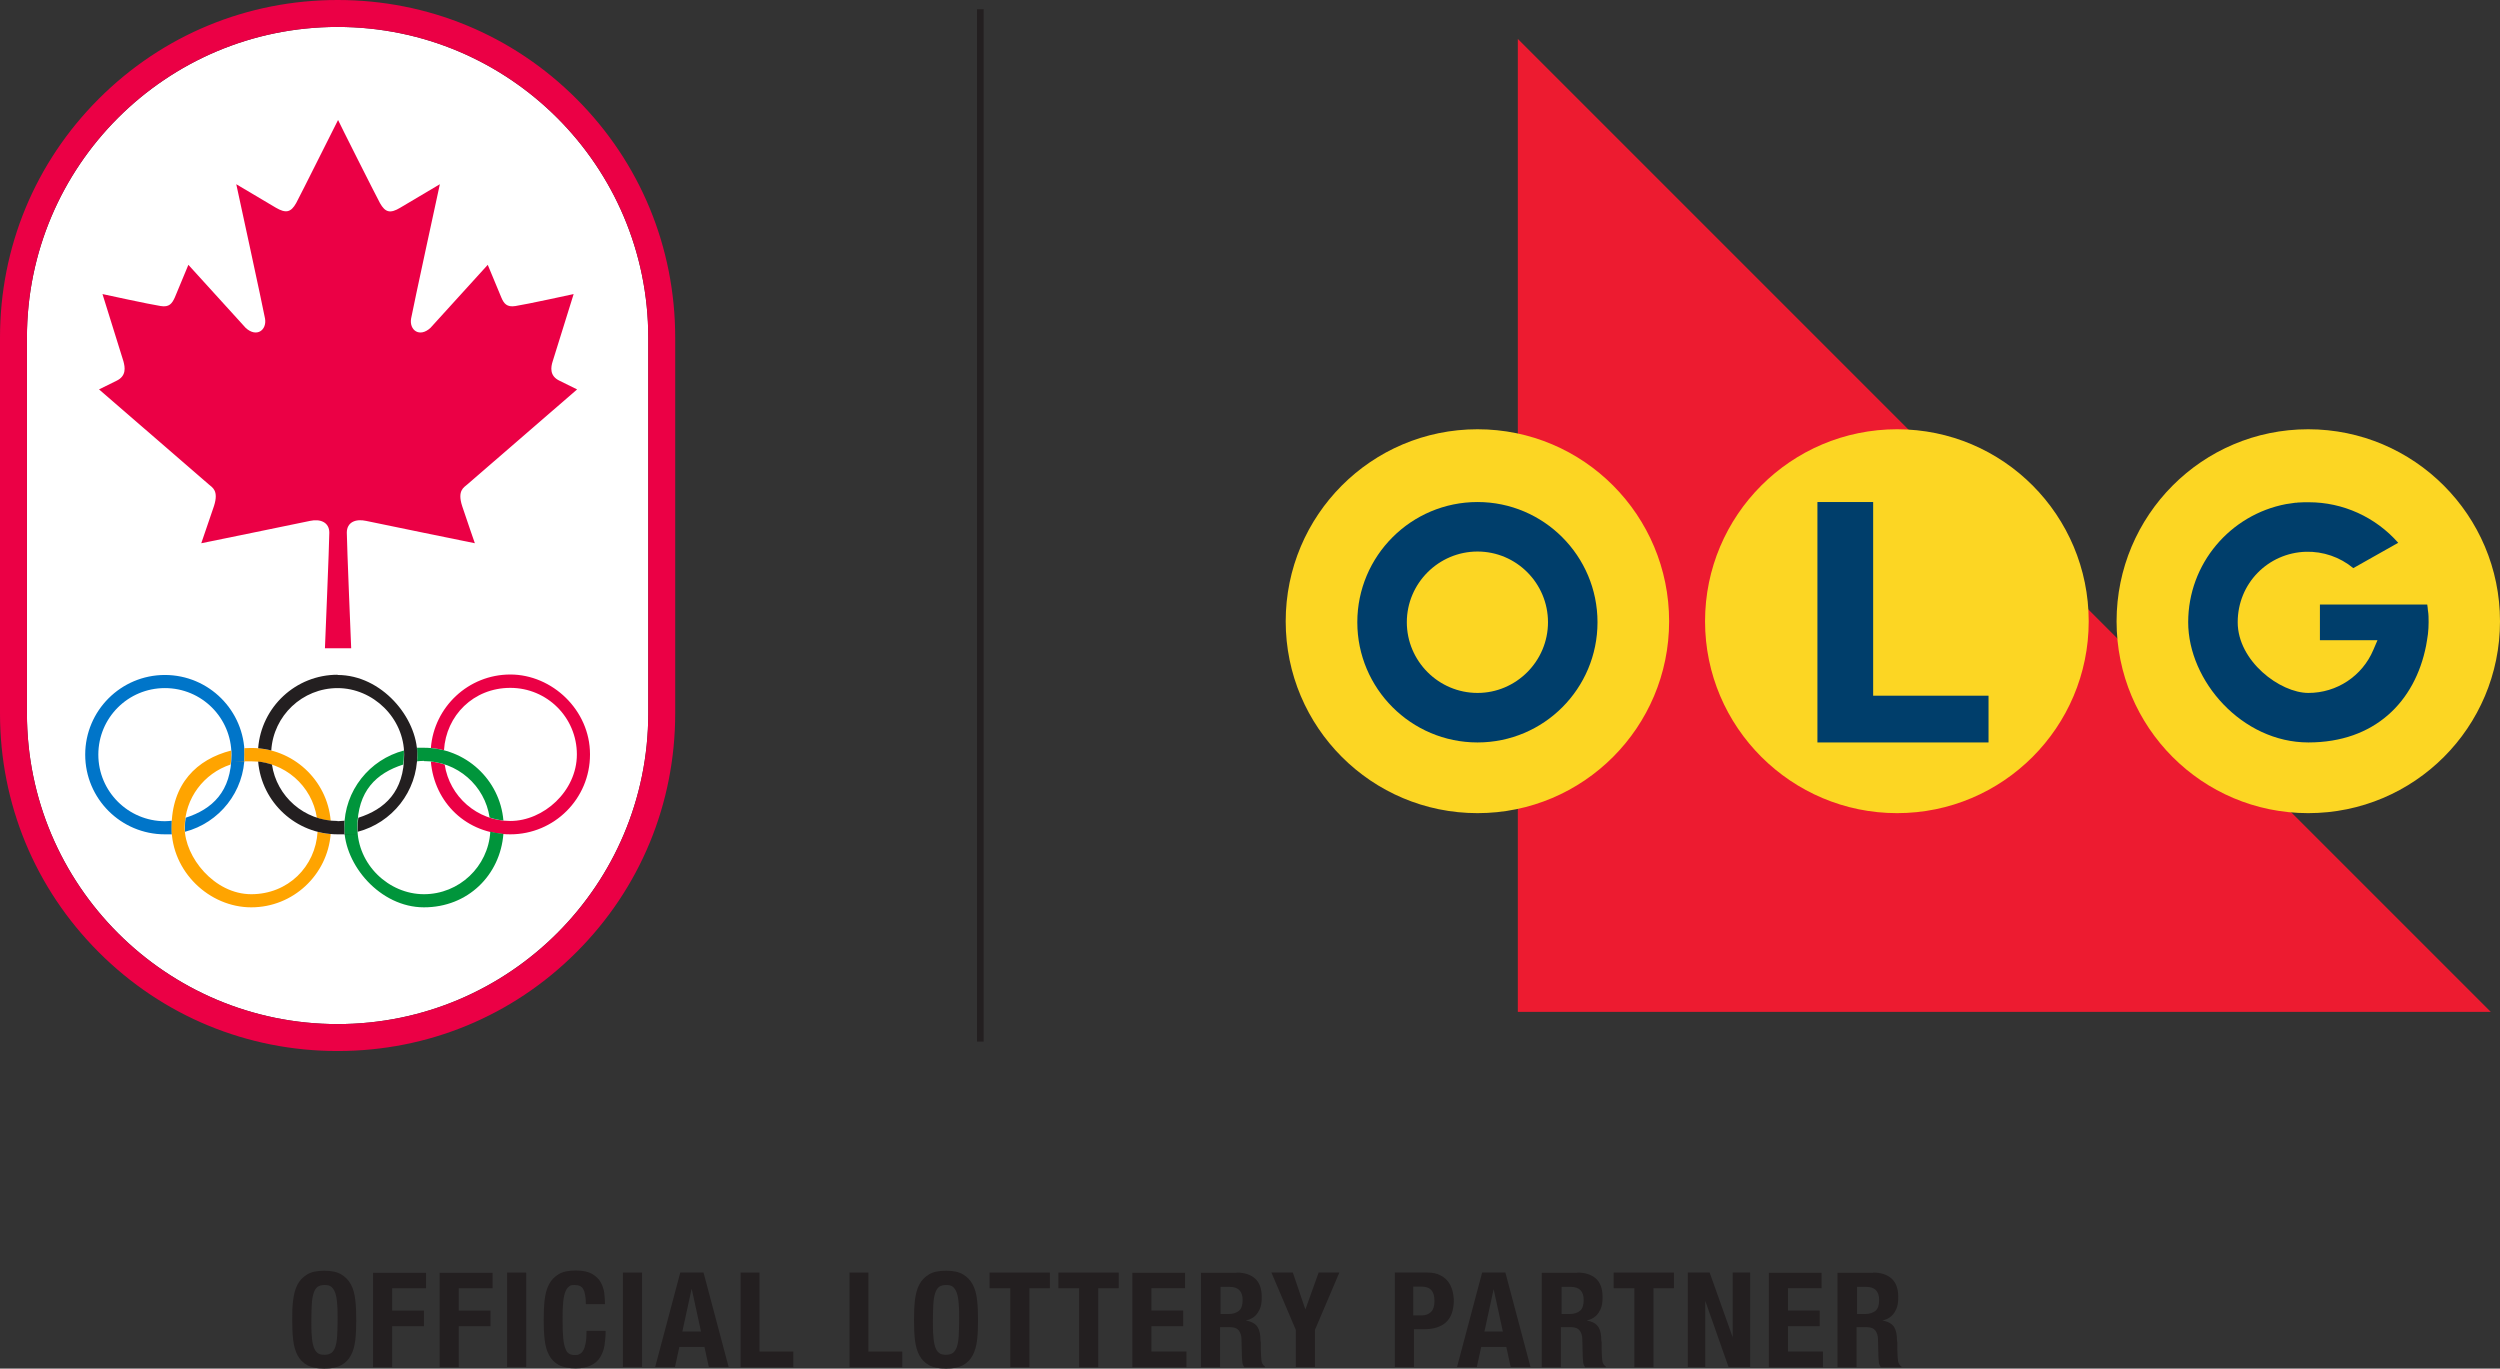 <?xml version="1.0" encoding="UTF-8"?>
<svg id="Layer_1" data-name="Layer 1" xmlns="http://www.w3.org/2000/svg" version="1.1" viewBox="0 0 1085.6 594.3">
  <rect x="0" y="0" width="1085.6" height="594.3" fill="#333333" stroke="none"/>
  <defs>
    <style>
      .cls-1 {
        fill: #0075c9;
      }

      .cls-1, .cls-2, .cls-3, .cls-4, .cls-5, .cls-6, .cls-7, .cls-8, .cls-9 {
        stroke-width: 0px;
      }

      .cls-2 {
        fill: #ffa400;
      }

      .cls-10 {
        fill: none;
        stroke: #231f20;
        stroke-miterlimit: 10;
        stroke-width: 2.9px;
      }

      .cls-3 {
        fill: #fcd623;
      }

      .cls-4 {
        fill: #003e6b;
      }

      .cls-5 {
        fill: #ed1b30;
      }

      .cls-6 {
        fill: #eb0045;
      }

      .cls-7 {
        fill: #00953b;
      }

      .cls-8 {
        fill: #231f20;
      }

      .cls-9 {
        fill: #fff;
      }
    </style>
  </defs>
  <g>
    <path class="cls-9" d="M146.6,11.7C72.1,11.7,11.7,72.1,11.7,146.6v163.2c0,74.5,60.4,134.9,134.9,134.9s134.9-60.4,134.9-134.9v-163.2c0-74.5-60.4-134.9-134.9-134.9"/>
    <path class="cls-6" d="M281.5,309.8c0,74.5-60.4,134.9-134.9,134.9S11.7,384.3,11.7,309.8v-163.2C11.7,72.1,72.1,11.7,146.6,11.7s134.9,60.4,134.9,134.9v163.2ZM250.3,42.9C222.6,15.2,185.8,0,146.6,0S70.6,15.2,42.9,42.9C15.2,70.6,0,107.4,0,146.6v163.2c0,39.2,15.2,76,42.9,103.7,27.7,27.7,64.5,42.9,103.7,42.9s76-15.2,103.7-42.9c27.7-27.7,42.9-64.5,42.9-103.7v-163.2c0-39.2-15.2-76-42.9-103.7"/>
    <path class="cls-6" d="M152.5,281.5s-1.9-45.6-1.9-50.2,3.9-6.1,8.4-5.1c4.6,1,47.2,9.7,47.2,9.7,0,0-3.2-9.2-5.5-16.1-2.2-6.8.7-8.1,2.3-9.5l47.6-41.2-7.5-3.7c-4.6-2.1-3.9-6-3.1-8.5l9.1-29.2s-20.6,4.5-25.3,5.2c-3.7.6-5-1.1-6.1-3.7l-5.9-14.2-24.9,27.4c-4.7,4.3-9.2,1-8.4-4,.8-4.5,12.5-58.4,12.5-58.4,0,0-12.9,7.7-17.2,10.2-4.3,2.6-6.5,2.1-8.8-2-2.2-4.1-17.7-34.9-18.2-36.1-.6,1.1-16,32-18.2,36.1-2.3,4.1-4.5,4.5-8.8,2-4.3-2.6-17.2-10.2-17.2-10.2,0,0,11.7,53.9,12.5,58.4.8,5-3.7,8.3-8.4,4l-24.9-27.4-5.9,14.2c-1.2,2.6-2.4,4.3-6.1,3.7-4.7-.7-25.3-5.2-25.3-5.2l9.1,29.2c.7,2.6,1.4,6.4-3.1,8.5l-7.5,3.7,47.6,41.2c1.6,1.4,4.5,2.7,2.3,9.5-2.3,6.8-5.5,16.1-5.5,16.1,0,0,42.6-8.7,47.2-9.7,4.5-1,8.4.6,8.4,5.1s-1.9,50.2-1.9,50.2h11.7-.3Z"/>
    <path class="cls-1" d="M106.2,327.7c0-19.1-15.5-34.6-34.6-34.6s-34.6,15.5-34.6,34.6,15.5,34.6,34.6,34.6,2,0,3-.1c0-.9,0-1.8,0-2.8s0-2,0-3c-1,.1-2,.2-3,.2-15.9,0-28.9-12.9-28.9-28.9s12.9-28.9,28.9-28.9,28.9,12.9,28.9,28.9-8.3,23.7-19.9,27.4c-.2,1.4-.3,2.8-.3,4.3v1.8c14.9-3.9,25.9-17.4,25.9-33.5"/>
    <path class="cls-6" d="M256.2,327.7c0,19.1-15.5,34.6-34.6,34.6s-33-13.9-34.5-31.6c2.1.2,4.1.6,6,1.3,2.1,13.9,14.1,24.5,28.5,24.5s28.9-12.9,28.9-28.9-12.9-28.9-28.9-28.9-27.9,12-28.8,27.1c-1.8-.5-3.8-.8-5.7-1,1.4-17.8,16.3-31.9,34.5-31.9s34.6,15.5,34.6,34.6"/>
    <path class="cls-7" d="M212.9,361.2c-.9,15.1-13.5,27.1-28.8,27.1s-28.9-12.9-28.9-28.9,8.3-23.7,19.9-27.4c.2-1.4.3-2.8.3-4.3v-1.8c-14.9,3.9-25.9,17.4-25.9,33.5s15.5,34.6,34.6,34.6,33.1-14,34.5-31.9c-2-.2-3.9-.5-5.7-1M184.1,330.5c14.5,0,26.5,10.7,28.5,24.5,1.9.6,3.9,1.1,6,1.3-1.5-17.7-16.4-31.6-34.5-31.6s-2,0-3,.1c0,.9.1,1.8.1,2.8s0,2-.1,3c1-.1,2-.2,3-.2"/>
    <path class="cls-2" d="M143.6,362.1c-1.4,17.8-16.3,31.9-34.5,31.9s-34.6-15.5-34.6-34.6,11-29.7,25.9-33.5v1.8c0,1.5,0,2.9-.3,4.3-11.5,3.8-19.9,14.6-19.9,27.4s12.9,28.9,28.9,28.9,27.9-12,28.8-27.1c1.9.5,3.8.8,5.7,1M106.1,330.7c0-1,0-2,0-3s0-1.8,0-2.8c1,0,2-.1,3-.1,18.1,0,33,13.9,34.5,31.6-2.1-.2-4.1-.6-6-1.3-2.1-13.9-14.1-24.5-28.5-24.5s-2,0-3,.2"/>
    <path class="cls-8" d="M146.6,356.5c-14.5,0-26.5-10.7-28.5-24.5-1.9-.6-3.9-1.1-6-1.3,1.5,17.7,16.4,31.6,34.5,31.6s2,0,3-.1c0-.9-.1-1.8-.1-2.8s0-2,.1-3c-1,0-2,.2-3,.2M146.6,293c-18.2,0-33.1,14-34.5,31.9,2,.2,3.9.5,5.7,1,.9-15.1,13.5-27.1,28.8-27.1s28.9,12.9,28.9,28.9-8.3,23.7-19.9,27.4c-.2,1.4-.3,2.8-.3,4.3v1.8c14.9-3.9,25.9-17.4,25.9-33.5s-15.5-34.6-34.6-34.6"/>
  </g>
  <line class="cls-10" x1="425.7" y1="4" x2="425.7" y2="452.3"/>
  <g>
    <polygon class="cls-5" points="1081.6 439.4 659.1 439.4 659.1 16.9 1081.6 439.4"/>
    <path class="cls-3" d="M724.8,269.8c0,46-37.2,83.3-83.2,83.3s-83.3-37.3-83.3-83.3,37.2-83.4,83.3-83.4,83.2,37.4,83.2,83.4"/>
    <path class="cls-4" d="M641.6,218c-28.8,0-52.2,23.4-52.2,52.2s23.4,52.2,52.2,52.2,52.1-23.4,52.1-52.2-23.4-52.2-52.1-52.2M641.6,300.9c-16.9,0-30.7-13.8-30.7-30.7s13.8-30.7,30.7-30.7,30.6,13.8,30.6,30.7-13.8,30.7-30.6,30.7"/>
    <path class="cls-3" d="M1085.6,269.8c0,46-37.2,83.3-83.3,83.3s-83.2-37.3-83.2-83.3,37.2-83.4,83.2-83.4,83.3,37.4,83.3,83.4"/>
    <path class="cls-3" d="M907,269.8c0,46-37.3,83.3-83.2,83.3s-83.4-37.3-83.4-83.3,37.3-83.4,83.4-83.4,83.2,37.4,83.2,83.4"/>
    <polygon class="cls-4" points="789.2 218 789.2 322.4 863.5 322.4 863.5 302.1 813.4 302.1 813.4 218 789.2 218"/>
    <path class="cls-4" d="M1054.3,265.1c0-.8-.2-1.7-.3-2.6h-46.6v15.5h25l-1.8,4.2c-4.8,11.4-15.9,18.7-28.2,18.7s-30.7-13.8-30.7-30.7,13.2-30.1,29.6-30.6c7.5-.2,14.8,2.3,20.6,7.1l19.5-11c-9.9-11.2-24-17.6-38.8-17.6h-.4c-1.3,0-2.5,0-3.8.1-.4,0-.7,0-1.1.1h-.5c-1.5.2-2.8.4-4.1.6-24.2,4.6-42.5,25.8-42.5,51.3s23.4,52.2,52.2,52.2,46.3-17.7,51.1-42c.3-1.8.6-3.4.8-5,.2-1.7.3-3.5.3-5.2s0-3.4-.3-5.2h0Z"/>
  </g>
  <g>
    <path class="cls-8" d="M127.3,564.6c.3-2.6.9-4.9,1.9-6.8,1-1.9,2.4-3.3,4.2-4.4,1.8-1.1,4.3-1.6,7.4-1.6s5.6.5,7.4,1.6c1.8,1.1,3.2,2.5,4.2,4.4s1.6,4.1,1.9,6.8c.3,2.6.4,5.5.4,8.6s-.1,6-.4,8.6c-.3,2.6-.9,4.8-1.9,6.7s-2.4,3.3-4.2,4.3-4.3,1.5-7.4,1.5-5.6-.5-7.4-1.5c-1.8-1-3.2-2.4-4.2-4.3-1-1.9-1.6-4.1-1.9-6.7-.3-2.6-.4-5.5-.4-8.6s0-6,.4-8.6ZM135.4,580.2c.1,1.9.4,3.5.8,4.7.4,1.2,1,2.1,1.7,2.6.7.6,1.7.8,3,.8s2.2-.3,3-.8c.7-.6,1.3-1.4,1.7-2.6.4-1.2.7-2.8.8-4.7s.2-4.3.2-7,0-5.1-.2-7c-.1-1.9-.4-3.5-.8-4.7-.4-1.2-1-2.1-1.7-2.7-.7-.6-1.7-.8-3-.8s-2.2.3-3,.8c-.7.6-1.3,1.4-1.7,2.7-.4,1.2-.7,2.8-.8,4.7s-.2,4.3-.2,7,0,5.1.2,7Z"/>
    <path class="cls-8" d="M185,552.6v6.8h-14.7v9.7h13.8v6.8h-13.8v17.8h-8.3v-41h23Z"/>
    <path class="cls-8" d="M213.9,552.6v6.8h-14.7v9.7h13.8v6.8h-13.8v17.8h-8.3v-41h23Z"/>
    <path class="cls-8" d="M220.2,552.6h8.3v41h-8.3v-41Z"/>
    <path class="cls-8" d="M253.4,560c-.7-1.4-2-2-3.9-2s-1.9.3-2.6.8c-.7.6-1.2,1.5-1.6,2.7-.4,1.2-.7,2.9-.8,4.9-.2,2-.2,4.5-.2,7.4s.1,5.6.3,7.5.5,3.4,1,4.5c.4,1.1,1,1.8,1.7,2.1.7.4,1.4.5,2.3.5s1.4,0,2-.4c.6-.2,1.2-.7,1.6-1.5.5-.7.8-1.8,1.1-3.2s.4-3.2.4-5.4h8.3c0,2.2-.2,4.3-.5,6.3s-1,3.7-1.9,5.2-2.3,2.7-4,3.5c-1.7.8-3.9,1.3-6.6,1.3s-5.6-.5-7.4-1.5c-1.8-1-3.2-2.4-4.2-4.3-1-1.9-1.6-4.1-1.9-6.7-.3-2.6-.4-5.5-.4-8.6s.1-6,.4-8.6c.3-2.6.9-4.9,1.9-6.8,1-1.9,2.4-3.3,4.2-4.4,1.8-1.1,4.3-1.6,7.4-1.6s5.3.5,7,1.4c1.7,1,3,2.2,3.8,3.6.8,1.5,1.4,3.1,1.6,4.8s.3,3.3.3,4.8h-8.3c0-3-.4-5.2-1.1-6.5v.2Z"/>
    <path class="cls-8" d="M270.5,552.6h8.3v41h-8.3v-41Z"/>
    <path class="cls-8" d="M305.5,552.6l10.9,41h-8.6l-1.9-8.7h-10.9l-1.9,8.7h-8.6l10.9-41h10.2-.1ZM304.4,578.2l-4-18.4h-.1l-4,18.4h8.1Z"/>
    <path class="cls-8" d="M321.5,552.6h8.3v34.3h14.7v6.8h-22.9v-41h-.1Z"/>
    <path class="cls-8" d="M368.8,552.6h8.3v34.3h14.7v6.8h-22.9v-41h-.1Z"/>
    <path class="cls-8" d="M397.3,564.6c.3-2.6.9-4.9,1.9-6.8,1-1.9,2.4-3.3,4.2-4.4,1.8-1.1,4.3-1.6,7.4-1.6s5.6.5,7.4,1.6,3.2,2.5,4.2,4.4,1.6,4.1,1.9,6.8c.3,2.6.4,5.5.4,8.6s-.1,6-.4,8.6-.9,4.8-1.9,6.7-2.4,3.3-4.2,4.3c-1.8,1-4.3,1.5-7.4,1.5s-5.6-.5-7.4-1.5-3.2-2.4-4.2-4.3c-1-1.9-1.6-4.1-1.9-6.7-.3-2.6-.4-5.5-.4-8.6s.1-6,.4-8.6ZM405.3,580.2c.1,1.9.4,3.5.8,4.7s1,2.1,1.7,2.6c.7.6,1.7.8,3,.8s2.2-.3,3-.8c.7-.6,1.3-1.4,1.7-2.6.4-1.2.7-2.8.8-4.7.1-1.9.2-4.3.2-7s0-5.1-.2-7c-.1-1.9-.4-3.5-.8-4.7s-1-2.1-1.7-2.7c-.7-.6-1.7-.8-3-.8s-2.2.3-3,.8c-.7.6-1.3,1.4-1.7,2.7-.4,1.2-.7,2.8-.8,4.7-.1,1.9-.2,4.3-.2,7s0,5.1.2,7Z"/>
    <path class="cls-8" d="M456,559.4h-9v34.3h-8.3v-34.3h-9v-6.8h26.2v6.8h0Z"/>
    <path class="cls-8" d="M485.9,559.4h-9v34.3h-8.3v-34.3h-9v-6.8h26.2v6.8h0Z"/>
    <path class="cls-8" d="M514.7,559.4h-14.7v9.7h13.8v6.8h-13.8v11h15.2v6.8h-23.5v-41h22.9v6.8h0Z"/>
    <path class="cls-8" d="M537,552.6c3.4,0,6.1.9,8,2.6,1.9,1.7,2.9,4.4,2.9,8s-.6,5-1.7,6.8c-1.1,1.7-2.8,2.9-5.2,3.4h0c2.1.4,3.6,1.1,4.5,2.1,1,1,1.6,2.7,1.8,5,0,.8,0,1.6.2,2.5,0,.9,0,1.9,0,3,0,2.2.2,3.9.3,5,.2,1.1.7,1.9,1.5,2.4v.3h-9c-.4-.6-.7-1.2-.8-2,0-.7-.2-1.5-.2-2.3l-.2-7.9c0-1.6-.5-2.9-1.2-3.8-.7-.9-2-1.4-3.7-1.4h-4.4v17.4h-8.3v-41h15.4ZM533.4,570.6c2,0,3.5-.5,4.6-1.4s1.6-2.5,1.6-4.7c0-3.8-1.9-5.7-5.7-5.7h-3.9v11.8h3.5,0Z"/>
    <path class="cls-8" d="M566.9,568.5h0l5.7-15.9h9l-10.6,24.9v16.1h-8.3v-16.1l-10.6-24.9h9.3l5.4,15.9h0Z"/>
    <path class="cls-8" d="M620,552.6c2.1,0,3.9.4,5.3,1.1,1.4.7,2.6,1.6,3.5,2.8s1.5,2.5,1.9,3.9c.4,1.5.6,3,.6,4.5s-.3,3.9-.9,5.5c-.6,1.6-1.5,2.9-2.6,3.9s-2.5,1.7-4.1,2.2-3.4.7-5.3.7h-4.4v16.4h-8.3v-41h14.5-.2ZM617.4,571.2c1.6,0,3-.5,4-1.5s1.5-2.5,1.5-4.7-.4-3.6-1.3-4.7c-.9-1.1-2.4-1.6-4.4-1.6h-3.5v12.5h3.7Z"/>
    <path class="cls-8" d="M653.7,552.6l10.9,41h-8.6l-1.9-8.7h-10.9l-1.9,8.7h-8.6l10.9-41h10.2-.1ZM652.6,578.2l-4-18.4h0l-4,18.4h8.1Z"/>
    <path class="cls-8" d="M685,552.6c3.4,0,6.1.9,8,2.6,1.9,1.7,2.9,4.4,2.9,8s-.6,5-1.7,6.8c-1.1,1.7-2.8,2.9-5.2,3.4h0c2.1.4,3.6,1.1,4.5,2.1,1,1,1.6,2.7,1.8,5,0,.8,0,1.6.2,2.5,0,.9,0,1.9,0,3,0,2.2.2,3.9.3,5,.2,1.1.7,1.9,1.5,2.4v.3h-9c-.4-.6-.7-1.2-.8-2,0-.7-.2-1.5-.2-2.3l-.2-7.9c0-1.6-.5-2.9-1.2-3.8-.7-.9-2-1.4-3.7-1.4h-4.4v17.4h-8.3v-41h15.4ZM681.5,570.6c2,0,3.5-.5,4.6-1.4s1.6-2.5,1.6-4.7c0-3.8-1.9-5.7-5.7-5.7h-3.9v11.8h3.5,0Z"/>
    <path class="cls-8" d="M727,559.4h-9v34.3h-8.3v-34.3h-9v-6.8h26.2v6.8h0Z"/>
    <path class="cls-8" d="M752.4,580.7h0v-28.1h7.6v41h-9.4l-10.1-28.7h0v28.7h-7.6v-41h9.5l10,28.1Z"/>
    <path class="cls-8" d="M791.1,559.4h-14.7v9.7h13.8v6.8h-13.8v11h15.2v6.8h-23.5v-41h22.9v6.8h0Z"/>
    <path class="cls-8" d="M813.4,552.6c3.4,0,6.1.9,8,2.6,1.9,1.7,2.9,4.4,2.9,8s-.6,5-1.7,6.8c-1.1,1.7-2.8,2.9-5.2,3.4h0c2.1.4,3.6,1.1,4.5,2.1,1,1,1.6,2.7,1.8,5,0,.8,0,1.6.2,2.5,0,.9,0,1.9,0,3,0,2.2.2,3.9.3,5,.2,1.1.7,1.9,1.5,2.4v.3h-9c-.4-.6-.7-1.2-.8-2,0-.7-.2-1.5-.2-2.3l-.2-7.9c0-1.6-.5-2.9-1.2-3.8-.7-.9-2-1.4-3.7-1.4h-4.4v17.4h-8.3v-41h15.4ZM809.8,570.6c2,0,3.5-.5,4.6-1.4s1.6-2.5,1.6-4.7c0-3.8-1.9-5.7-5.7-5.7h-3.9v11.8h3.5,0Z"/>
  </g>
</svg>